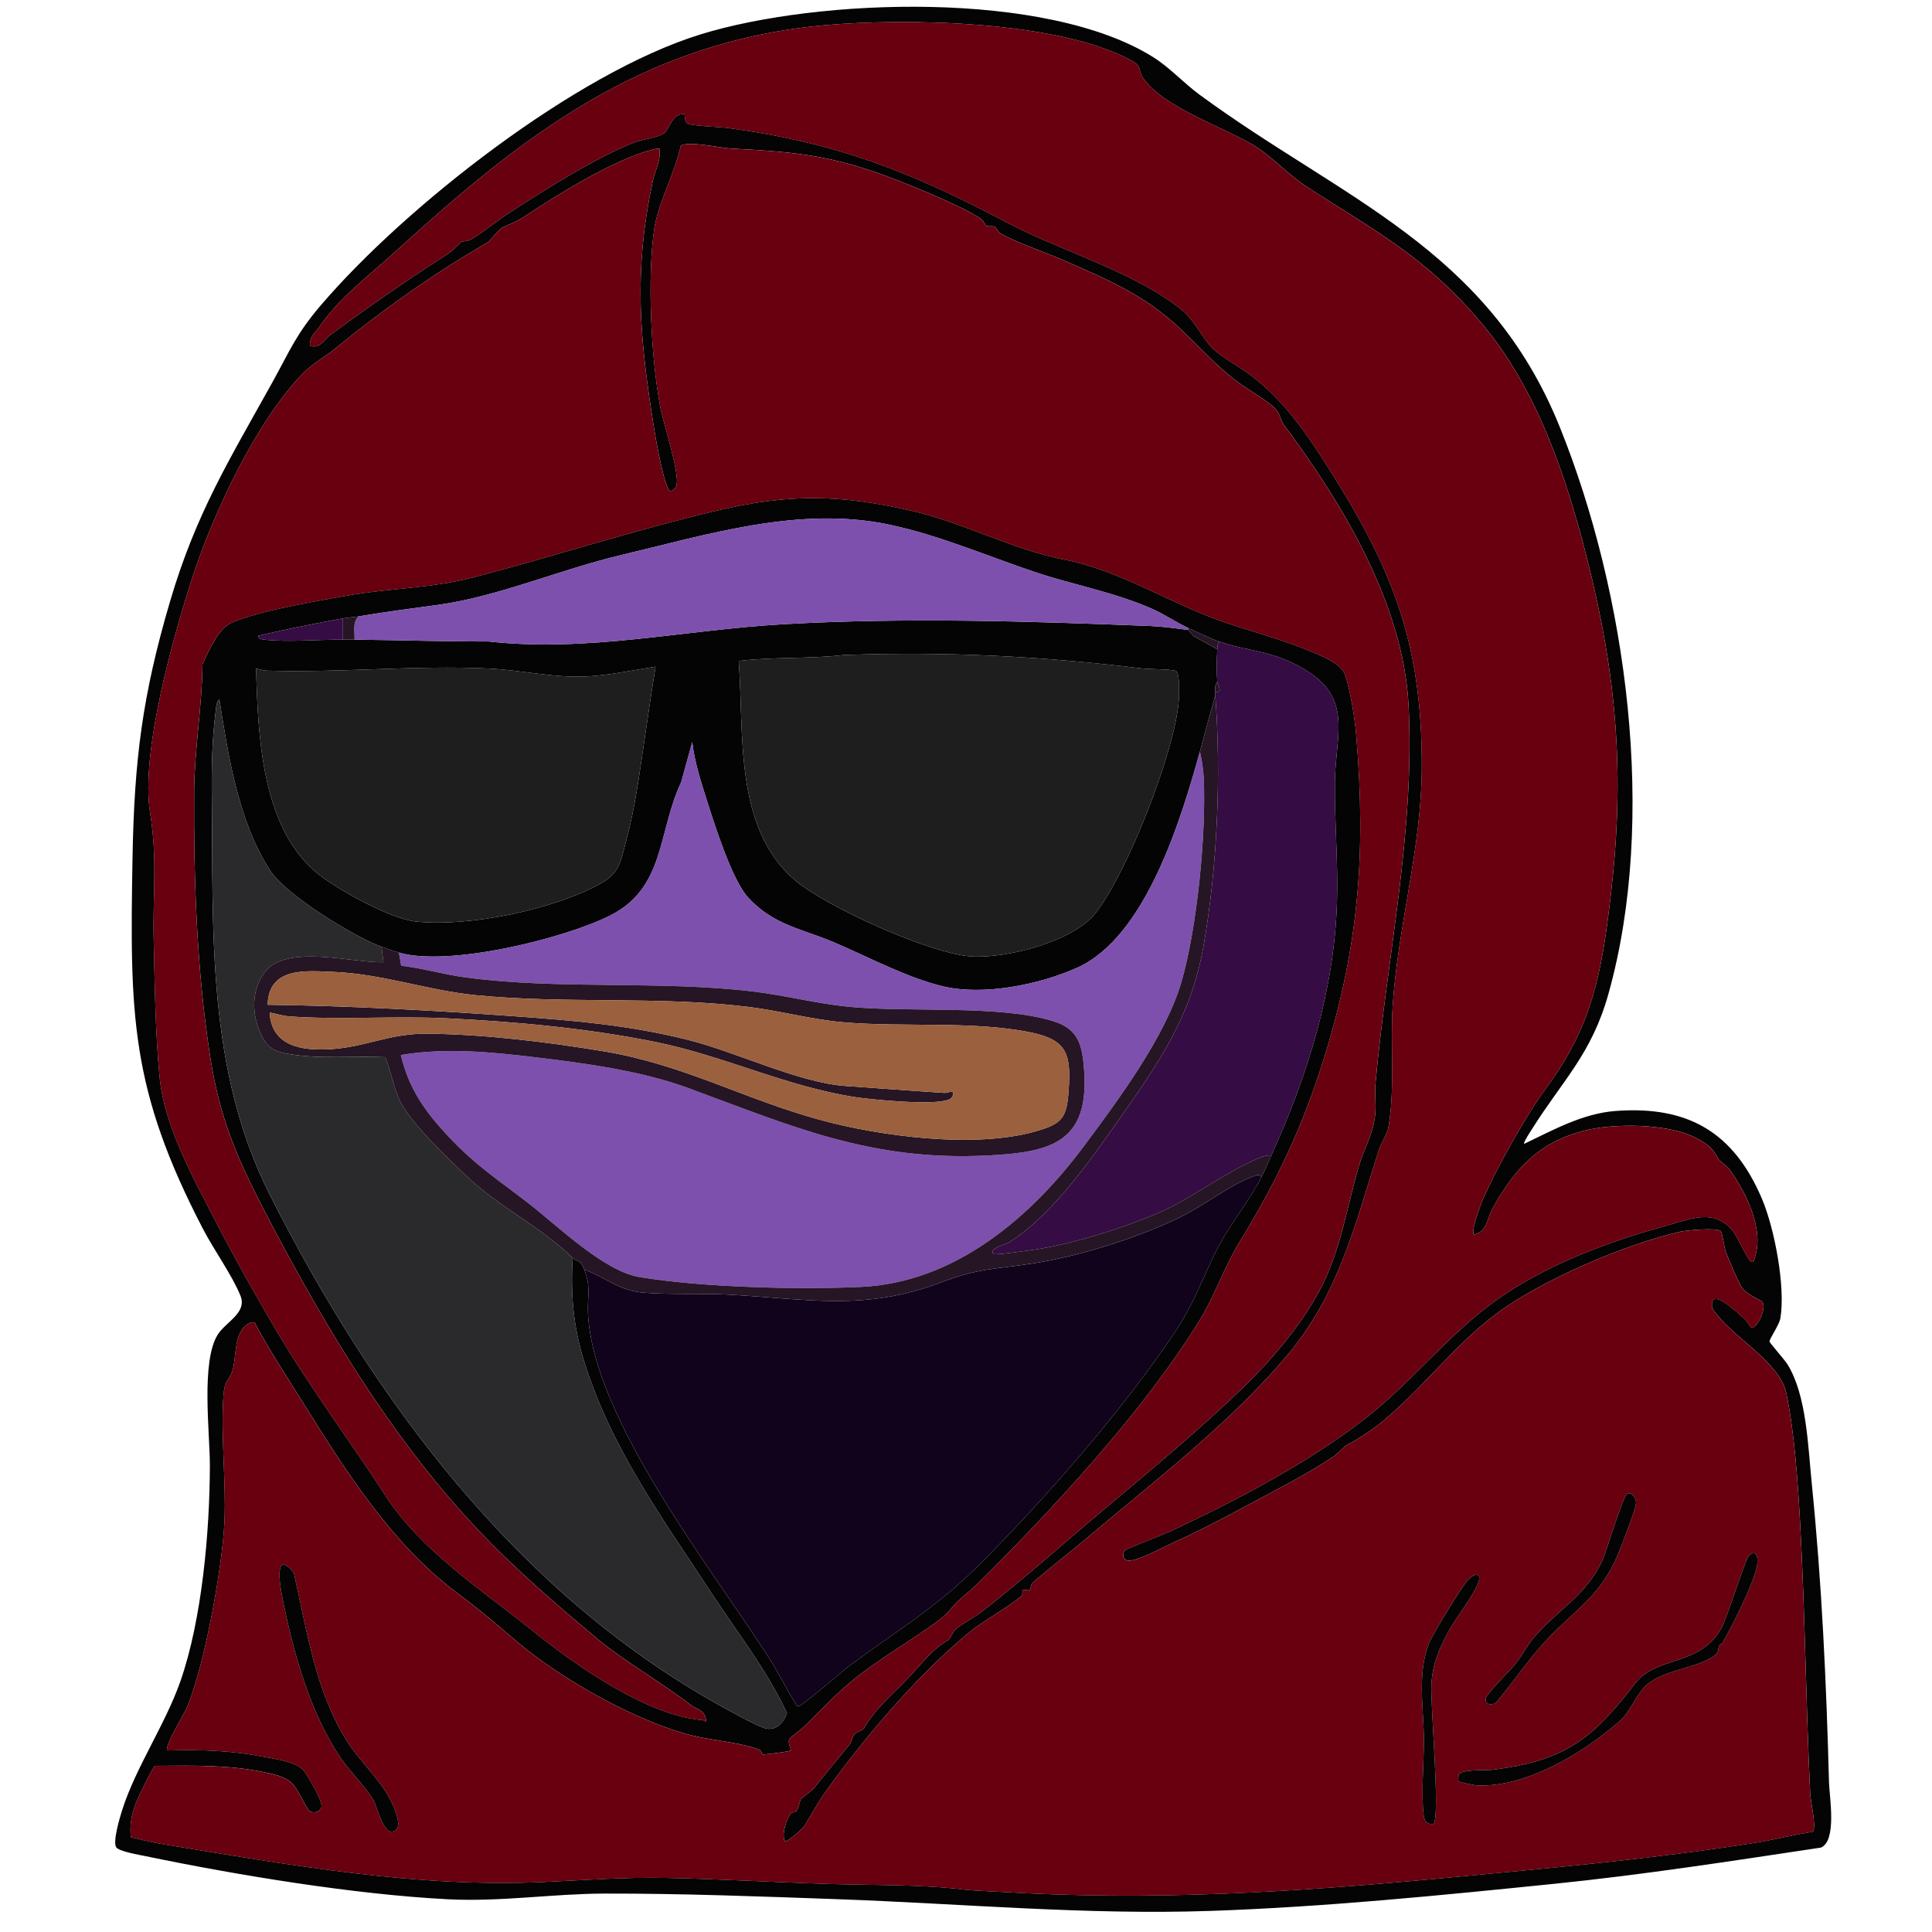 <?xml version="1.0" encoding="UTF-8"?><svg id="Layer_1" xmlns="http://www.w3.org/2000/svg" viewBox="0 0 375 375"><defs><style>.cls-1{fill:#11031c;}.cls-2{fill:#2a2a2c;}.cls-3{fill:#1e1e1e;}.cls-4{fill:#9b603d;}.cls-5{fill:#040404;}.cls-6{fill:#7d50ae;}.cls-7{fill:#68000f;}.cls-8{fill:#350c43;}.cls-9{fill:#251525;}</style></defs><path class="cls-5" d="M295.837,222.024c5.664-2.701,11.356-5.912,17.778-6.388,14.063-1.042,22.884,4.158,28.364,17.012,2.453,5.755,4.614,17.127,3.592,23.226-.223,1.331-2.195,4.059-2.103,4.535.053.275,2.903,3.489,3.472,4.399,3.722,5.944,3.996,15.951,4.712,23.033,1.956,19.348,2.846,38.748,3.358,58.138.073,2.758,1.582,11.31-1.577,12.64-17.227,2.588-34.448,5.266-51.793,7.03-22.049,2.242-44.544,4.502-66.677,5.256-24.174.823-48.13-1.405-72.291-2.269-14.91-.533-30.491-1.129-45.361-1.094-10.005.024-20.077,1.627-30.325,1.106-18.089-.92-40.877-4.663-58.701-8.365-1.128-.234-5.244-.921-5.743-1.749-.67-1.11.698-5.712,1.143-7.118,2.667-8.426,8.354-16.601,11.317-25.047,4.21-11.999,5.713-29.183,5.732-41.923.01-6.304-1.768-20.206,1.542-25.421,1.566-2.467,5.732-4.196,4.395-7.524-1.572-3.914-5.203-8.98-7.273-12.966-14.096-27.141-14.212-41.456-13.681-71.836.335-19.168,1.898-31.693,7.315-50.053,5.015-17.001,11.446-27.327,19.819-42.412,3.404-6.132,4.575-9.317,9.403-14.963,16.449-19.237,49.504-45.117,73.708-52.594C158.841-.392,203.131-1.943,223.876,11.119c3.162,1.991,5.933,5.037,8.899,7.218,27.595,20.296,55.971,29.783,69.985,64.57,13.031,32.348,18.937,76.028,9.452,109.95-3.289,11.764-8.79,16.658-14.887,26.348-.265.421-1.701,2.608-1.488,2.819ZM242.869,27.929c-5.742-3.358-17.378-7.303-21.047-12.878-1.067-1.621.034-2.073-2.284-3.338-14.085-7.685-43.659-8.253-59.508-6.816-35.338,3.205-58.649,21.469-83.186,43.856-5.032,4.592-11.232,9.193-15.027,14.938-.646.978-1.854,1.698-1.619,3.457,2.04.533,2.719-1.244,3.886-2.106,6.979-5.15,14.64-10.516,21.871-15.124,2.164-1.379,2.078-1.556,3.522-2.937.174-.167,1.292-.127,1.952-.505,2.289-1.31,4.904-3.543,7.287-5.079,7.084-4.565,16.499-10.618,24.456-13.772,1.511-.599,4.428-.854,5.725-1.769,1.033-.729,1.587-4.002,3.972-3.708.054.501.11,1.47.47,1.788.556.493,6.475.696,7.91.89,21.355,2.893,35.712,8.589,54.287,18.409,10.601,5.604,25.027,9.601,34.158,17.183,2.077,1.725,4.097,5.797,5.792,7.327,2.109,1.903,5.071,3.401,7.279,5.081,5.967,4.541,10.057,10.159,14.171,16.568,12.91,20.111,19.144,34.591,19.039,59.687-.065,15.589-4.623,30.59-5.65,46.129-.493,7.451.478,16.196-.829,23.574-.237,1.339-1.446,3.131-1.865,4.444-4.603,14.427-7.704,27.703-17.497,39.486-11.115,13.374-26.31,24.939-39.157,35.804-3.454,2.922-7.399,5.939-10.568,8.728-.394.347-.294,1.201-.534,1.353-.33.209-1.153-.131-1.402.103-.131.123.062.738-.125.96-1.074,1.281-7.638,5.112-9.52,6.622-10.204,8.182-20.85,20.722-28.392,31.213-1.867,2.597-2.76,4.487-4.392,7.047-.298.467-3.347,3.107-3.687,2.85-.736-1.355.312-4.422,1.232-5.513.153-.181.749-.039.9-.222.503-.605.763-2.113.948-2.416.167-.273,2.215-1.73,2.546-2.15,2.317-2.934,4.587-5.624,6.9-8.469.495-.609.436-1.42.974-2.024.404-.454,1.623-.782,1.775-1.049,2.159-3.784,5.433-6.497,8.487-9.681,2.79-2.909,4.644-5.637,7.98-7.563.296-.171.92-1.72,1.497-2.175,1.325-1.043,3.724-2.328,5.111-3.413,8.255-6.456,16.134-13.514,23.962-20.073,8.802-7.376,17.624-14.73,25.901-22.638,5.871-5.609,11.744-12.393,15.583-19.571,4.03-7.534,5.183-15.751,7.572-23.999,1.038-3.584,2.876-6.362,3.216-10.281.171-1.971-.123-4.022.051-5.949,2.211-24.482,7.713-48.986,6.4-73.503-1.049-19.576-12.998-39.285-24.248-54.323-.56-.749-.672-2.01-1.442-2.871-1.482-1.657-5.565-3.953-7.363-5.296-4.532-3.386-7.397-6.82-11.524-10.672-6.829-6.376-13.915-9.32-22.516-13.087-3.678-1.611-8.704-3.241-12.053-5.104-.431-.24-1.069-1.32-1.152-1.35-.605-.216-1.297.036-1.704-.187-.097-.053-.414-.912-1.063-1.37-3.46-2.441-14.539-6.927-18.866-8.491-11.111-4.015-18.249-4.528-29.782-5.139-1.609-.085-8.809-1.627-9.564-.408-1.079,5.021-4.437,11.199-5.145,16.137-1.365,9.509-.593,25.093,1.218,34.602.595,3.125,3.812,12.777,3.108,15.106-.123.408-.735,1.127-1.224,1.014-1.08-.25-2.812-10.194-3.087-11.915-2.83-17.712-4.049-30.36-.311-48.103.452-2.143,1.653-4.091,1.328-6.357-.531-.092-.992.059-1.496.189-7.403,1.898-18.413,8.759-24.649,12.907-1.473.98-2.691,1.433-4.187,2.097-.982.436-2.438,2.636-3.135,3.038-10.251,5.918-20.466,13.148-29.612,20.645-1.751,1.435-4.261,2.812-6.032,4.613-8.979,9.13-17.4,27.004-21.421,39.323-3.798,11.635-10.209,34.378-8.345,45.98,1.491,9.275.497,15.635.713,24.786.203,8.592.313,18.096,1.144,26.605.931,9.535,6.488,19.488,10.79,27.824,3.751,7.27,7.76,14.392,11.921,21.442,6.586,11.159,14.203,21.282,21.184,32.045,6.935,10.693,18.926,18.43,28.654,26.254,8.201,6.596,22.042,16.366,32.809,17.225.357.028.84.718.649-.277-.331-1.726-1.735-1.762-2.822-2.594-5.74-4.397-13.237-8.752-18.004-12.727-10.544-8.791-19.778-16.852-28.768-27.303-14.078-16.365-25.818-36.226-35.872-55.576-5.468-10.523-8.872-18.233-10.758-30.481-2.595-16.851-3.181-34.301-3.078-51.328.049-8.174,1.552-16.471,1.617-24.667,1.102-2.342,2.936-6.572,5.272-7.847,1.729-.944,6.795-2.301,8.88-2.77,4.343-.977,9.307-1.876,13.784-2.669,8.575-1.519,16.476-1.411,24.912-3.63,15.657-4.118,31.272-9.183,46.995-12.891,13.937-3.287,23.656-3.175,37.659 0,10.092,2.289,19.675,7.529,29.515,9.454,11.545,2.259,20.877,8.716,31.836,12.384,5.187,1.736,10.994,3.293,15.984,5.375,2.145.895,6.197,2.414,6.946,4.672,1.057,3.188,1.871,8.348,2.156,11.717,1.92,22.717.523,40.768-6.172,62.44-4.142,13.406-9.286,24.195-16.434,35.868-3.157,5.155-4.749,10.292-7.764,15.205-10.732,17.487-28.528,36.784-43.437,51.474-1.197,1.18-3.374,2.858-4.137,3.734-1.092,1.254-1.688,2.051-3.106,3.099-5.603,4.138-11.897,7.615-17.283,12.116-3.128,2.614-6.033,5.833-8.994,8.622-.446.42-2.52,1.931-2.719,2.335-.376.766.454,1.93.287,2.161-.159.221-4.996.812-5.384.774-.274-.027-.223-.692-.689-.889-3.337-1.409-9.223-1.832-12.969-2.759-10.762-2.661-25.483-10.949-33.959-18.132-4.319-3.66-7.164-6.149-11.778-9.585-12.425-9.253-21.49-23.441-29.564-36.406-3.22-5.17-6.602-10.255-9.484-15.631-.277-1.224-2.032.106-2.45.624-1.846,2.292-1.308,6.112-2.161,8.526-.56,1.585-1.453,1.736-1.653,4.342-.592,7.727.515,16.857.182,24.639-.378,8.815-3.883,28.11-7.284,36.13-.518,1.221-4.483,7.686-3.814,8.369,6.424-.202,12.494.012,18.801,1.245,2.135.417,6.441.959,7.742,2.75.811,1.116,3.682,5.842,3.373,6.986-.255.943-1.371,1.256-2.195.843-.785-.393-2.239-4.382-3.732-5.648-1.347-1.143-3.173-1.515-4.863-1.882-7.135-1.552-14.225-1.35-21.495-1.308-.399.096-3.395,6.328-3.733,7.218-.798,2.104-1.263,4.361-.966,6.621,2.174.552,4.406,1.067,6.623,1.431,24.472,4.011,48.969,8.434,73.696,7.265,8.119-.384,15.564-.947,23.61-.786,10.379.208,20.652.83,31.056,1.159,9.078.287,18.153.062,26.971,1.128,1.622.196,4.282.27,5.995.376,29.933,1.848,57.257.156,86.912-2.636,20.081-1.89,40.362-3.688,60.276-6.82,3.781-.595,7.531-1.59,11.323-2.166.733-1.032-.436-5.807-.51-7.338-.84-17.401-.987-34.968-1.953-52.495-.416-7.554-1.131-18.133-2.716-25.406-1.338-6.137-11.011-11.072-14.352-16.391-.707-4.538,4.923.9,6.216,2.033.473.415,1.219,1.679,1.323,1.711,1.221.373,3.006-3.774,2.239-4.902-.333-.491-3.278-1.405-4.269-3.223-.568-1.042-2.382-5.251-2.866-6.507-.273-.709-.668-3.767-1-4.062-.789-.702-6.592-.172-7.81.105-10.764,2.452-27.066,9.436-35.753,15.946-8.323,6.239-14.288,14.493-22.219,21.005-1.931,1.586-5.041,3.601-6.903,4.53-.332.165-1.821,1.753-2.475,2.184-5.637,3.715-11.601,6.694-17.448,9.841-4.335,2.333-9.03,4.786-13.714,6.881-1.653.739-7.631,4.018-8.981,3.391-.841-.39-.841-1.318-.282-1.983,3.139-1.461,6.503-2.562,9.632-4.039,12.784-6.034,26.04-13.021,36.86-21.41,9.341-7.243,16.168-16.48,26.004-23.385,9.236-6.484,21.26-11.035,32.31-14.059,4.763-1.304,9.656-3.66,13.342,1.236.654.858,2.731,5.392,3.319,5.684.607.302.621-.423.732-.749,1.883-5.529-1.65-12.556-4.769-16.977-.573-.812-2.08-1.882-2.161-2.02-1.362-2.338-1.937-2.968-4.596-4.327-5.39-2.754-15.886-2.841-21.702-1.322-8.831,2.307-13.429,7.472-17.625,14.999-1.135,2.037-1.098,4.607-3.642,5.147-.681-.787,1.402-6.122,1.916-7.266,2.791-6.217,8.254-15.994,12.129-21.227,8.983-12.132,10.76-22.471,12.504-37.366,2.764-23.609,1.173-42.509-4.616-65.408-4.076-16.125-9.786-32.785-20.072-45.158-11.085-13.333-20.582-18.045-34.423-27.042-3.791-2.465-6.683-5.924-10.665-8.253ZM69.561,119.651c-.928.159-1.999.191-2.997.375-5.531,1.018-11.013,2.089-16.483,3.38.141.681.737.697,1.297.759,4.414.494,10.544-.042,15.186-.014.749.005,1.499-.008,2.248,0,8.715.091,17.335.376,26.052.36,19.25,2.15,38.067-2.28,57.306-3.356,23.734-1.327,47.47-.585,71.19.356,2.265.09,5.015.469,7.29.765l.926,1.129,4.693,2.621c-.097,1.957-.128,4.432,0,6.375-.491.541-.429,1.212-.375,1.875.02.247-.018.502,0,.75-1.081,3.594-1.993,7.257-2.997,10.875-3.626,13.073-10.489,35.979-23.842,41.946-7.323,3.273-18.139,5.468-25.98,3.613-7.116-1.683-14.653-5.79-21.361-8.618-6.184-2.607-11.562-3.27-16.489-8.62-3.135-3.404-6.441-13.911-7.957-18.66-1.188-3.723-2.475-7.664-2.901-11.536l-2.145,7.785c-4.585,9.724-3.066,20.508-13.826,25.91-9.031,4.533-31.433,9.981-40.968,7.179-.539-.158-2.773-.904-3.372-1.125-5.338-1.967-18.429-10.008-21.508-14.658-6.224-9.397-8.248-22.385-9.965-33.339-.58.201-.669,1.877-.74,2.439-.677,5.35-.794,10.808-.736,16.102.297,26.792-1.053,53.3,11.391,77.847,20.069,39.587,47.778,76.873,87.109,98.804,1.862,1.038,7.27,4.049,8.989,4.507,2.043.543,3.615-1.209,4.139-2.983-3.805-8.22-9.405-15.304-14.33-22.822-9.69-14.794-19.856-28.581-25.113-45.737-2.063-6.732-2.53-12.732-2.149-19.786.815.791,1.456.219,2.248,2.25,1.383,3.549.585,5.022.735,8.454.895,20.454,24.177,49.814,35.239,67.098,1.75,2.735,3.241,5.842,4.949,8.545.234.37.216.704.802.619.711-.104,8.521-6.881,10.013-7.987,8.629-6.396,16.473-11.043,24.308-18.793,12.925-12.786,28.725-30.884,38.743-45.969,3.75-5.646,5.181-10.237,8.067-15.918,2.444-4.811,6.044-9.02,8.637-14.048.816-1.581,1.212-2.67,1.873-4.125,7.05-15.504,12.238-32.084,12.753-49.297.233-7.781-.511-15.565-.408-23.283.124-9.251,3.617-16.246-6.154-21.929-6.088-3.54-10.306-3.232-16.305-5.241-1.663-.557-4.285-1.846-5.994-2.625-2.211-1.007-4.778-2.761-7.237-3.818-7.571-3.255-14.948-4.504-22.552-7.051-9.36-3.134-18.512-7.136-28.274-9.198-17.464-3.689-35.362,1.958-52.145,5.936-11.581,2.745-23.804,8.027-35.34,9.625-5.248.727-10.302,1.357-15.541,2.256ZM143.384,128.295c1.054,14.035-.961,32.36,10.874,42.512,6.116,5.246,26.319,14.321,34.252,14.839,6.784.443,19.832-2.884,24.158-8.433,6.192-7.943,15.197-30.924,16.103-40.881.099-1.091.335-5.82-.608-6.129-1.022-.335-5.107-.286-6.645-.474-19.532-2.391-37.955-3.288-57.754-2.594-6.729.789-13.623.324-20.38,1.16ZM127.251,129.402c-4.287.656-8.958,1.668-13.279,1.892-6.445.334-12.714-1.231-19.109-1.533-14.363-.68-28.745.859-43.117.41-.719-.022-1.346-.292-2.038-.394.361,12.782,1.013,30.364,11.435,39.363,3.817,3.296,14.574,9.174,19.509,9.722,10.215,1.133,26.978-2.331,35.99-7.395,3.721-2.091,3.846-4.4,4.883-8.237,1.746-6.463,2.544-12.778,3.527-19.344.723-4.83,1.392-9.671,2.199-14.483Z"/><path class="cls-2" d="M74.057,183.776l.376,3c-5.974.151-18.836-3.605-23.017,1.899-2.988,3.934-2.556,9.392.011,13.441,1.273,2.008,3.497,2.306,5.632,2.613,5.769.83,11.878.186,17.697.473,1.109,2.588,1.562,5.433,2.662,8.023,1.887,4.441,9.698,11.796,13.489,15.373,6.047,5.705,13.905,9.407,20.239,15.553-.381,7.054.086,13.055,2.149,19.786,5.258,17.156,15.423,30.943,25.113,45.737,4.924,7.518,10.524,14.602,14.33,22.822-.524,1.774-2.096,3.526-4.139,2.983-1.719-.457-7.128-3.469-8.989-4.507-39.331-21.93-67.04-59.217-87.109-98.804-12.444-24.547-11.095-51.055-11.391-77.847-.059-5.295.059-10.753.736-16.102.071-.563.16-2.238.74-2.439,1.717,10.954,3.741,23.942,9.965,33.339,3.079,4.649,16.17,12.691,21.508,14.658Z"/><path class="cls-7" d="M242.869,27.929c3.982,2.329,6.874,5.788,10.665,8.253,13.841,8.998,23.339,13.709,34.423,27.042,10.286,12.373,15.996,29.032,20.072,45.158,5.789,22.9,7.381,41.799,4.616,65.408-1.744,14.895-3.52,25.234-12.504,37.366-3.875,5.233-9.338,15.01-12.129,21.227-.514,1.144-2.596,6.479-1.916,7.266,2.544-.54,2.506-3.11,3.642-5.147,4.195-7.527,8.794-12.692,17.625-14.999,5.816-1.519,16.312-1.432,21.702,1.322,2.659,1.359,3.234,1.989,4.596,4.327.081.138,1.588,1.208,2.161,2.02,3.119,4.421,6.652,11.447,4.769,16.977-.111.326-.125,1.051-.732.749-.587-.292-2.664-4.826-3.319-5.684-3.686-4.896-8.579-2.539-13.342-1.236-11.05,3.024-23.074,7.576-32.31,14.059-9.836,6.905-16.662,16.142-26.004,23.385-10.821,8.389-24.077,15.376-36.86,21.41-3.129,1.477-6.493,2.578-9.632,4.039-.559.665-.559,1.593.282,1.983,1.351.627,7.328-2.652,8.981-3.391,4.685-2.095,9.379-4.548,13.714-6.881,5.848-3.147,11.811-6.126,17.448-9.841.655-.431,2.143-2.019,2.475-2.184,1.862-.929,4.972-2.945,6.903-4.53,7.932-6.512,13.896-14.766,22.219-21.005,8.686-6.511,24.989-13.494,35.753-15.946,1.218-.277,7.021-.807,7.81-.105.332.296.727,3.354,1,4.062.484,1.255,2.297,5.464,2.866,6.507.991,1.819,3.936,2.733,4.269,3.223.767,1.129-1.018,5.275-2.239,4.902-.103-.032-.849-1.296-1.323-1.711-1.293-1.133-6.923-6.572-6.216-2.033,3.341,5.319,13.014,10.254,14.352,16.391,1.585,7.273,2.3,17.852,2.716,25.406.966,17.527,1.113,35.094,1.953,52.495.074,1.531,1.243,6.305.51,7.338-3.792.576-7.542,1.572-11.323,2.166-19.913,3.132-40.194,4.93-60.276,6.82-29.655,2.792-56.979,4.484-86.912,2.636-1.713-.106-4.373-.18-5.995-.376-8.819-1.066-17.893-.841-26.971-1.128-10.405-.329-20.678-.951-31.056-1.159-8.046-.161-15.49.402-23.61.786-24.727,1.169-49.224-3.254-73.696-7.265-2.217-.363-4.45-.878-6.623-1.431-.297-2.26.168-4.517.966-6.621.337-.89,3.334-7.121,3.733-7.218,7.27-.042,14.36-.244,21.495,1.308,1.69.368,3.516.739,4.863,1.882,1.493,1.266,2.947,5.255,3.732,5.648.824.412,1.94.1,2.195-.843.31-1.144-2.562-5.87-3.373-6.986-1.301-1.791-5.607-2.333-7.742-2.75-6.307-1.233-12.377-1.448-18.801-1.245-.669-.683,3.296-7.148,3.814-8.369,3.401-8.021,6.906-27.315,7.284-36.13.333-7.782-.773-16.912-.182-24.639.2-2.606,1.093-2.757,1.653-4.342.853-2.414.315-6.235,2.161-8.526.418-.518,2.172-1.848,2.45-.624,2.882,5.376,6.264,10.461,9.484,15.631,8.075,12.966,17.139,27.153,29.564,36.406,4.614,3.436,7.459,5.926,11.778,9.585,8.477,7.183,23.197,15.471,33.959,18.132,3.746.926,9.633,1.349,12.969,2.759.466.197.415.862.689.889.389.038,5.225-.552,5.384-.774.166-.231-.664-1.395-.287-2.161.199-.405,2.273-1.915,2.719-2.335,2.961-2.79,5.866-6.009,8.994-8.622,5.386-4.5,11.68-7.978,17.283-12.116,1.419-1.048,2.014-1.844,3.106-3.099.763-.876,2.94-2.554,4.137-3.734,14.91-14.69,32.705-33.987,43.437-51.474,3.015-4.913,4.608-10.049,7.764-15.205,7.148-11.673,12.293-22.462,16.434-35.868,6.695-21.671,8.092-39.723,6.172-62.44-.285-3.369-1.098-8.53-2.156-11.717-.749-2.258-4.802-3.777-6.946-4.672-4.99-2.082-10.797-3.639-15.984-5.375-10.959-3.668-20.291-10.125-31.836-12.384-9.84-1.925-19.423-7.165-29.515-9.454-14.003-3.175-23.722-3.287-37.659-0-15.723,3.708-31.339,8.772-46.995,12.891-8.436,2.219-16.337,2.112-24.912,3.63-4.477.793-9.44,1.691-13.784,2.669-2.085.469-7.15,1.826-8.88,2.77-2.336,1.275-4.17,5.505-5.272,7.847-.064,8.195-1.567,16.492-1.617,24.667-.103,17.028.484,34.477,3.078,51.328,1.886,12.249,5.29,19.958,10.758,30.481,10.054,19.35,21.794,39.211,35.872,55.576,8.991,10.451,18.225,18.512,28.768,27.303,4.768,3.975,12.264,8.33,18.004,12.727,1.087.833,2.49.868,2.822,2.594.191.995-.292.306-.649.277-10.767-.859-24.608-10.63-32.809-17.225-9.729-7.824-21.719-15.561-28.654-26.254-6.98-10.763-14.598-20.887-21.184-32.045-4.161-7.05-8.17-14.172-11.921-21.442-4.301-8.336-9.859-18.29-10.79-27.824-.831-8.509-.941-18.013-1.144-26.605-.216-9.151.778-15.512-.713-24.786-1.865-11.602,4.546-34.345,8.345-45.98,4.022-12.319,12.442-30.193,21.421-39.323,1.771-1.801,4.28-3.178,6.032-4.613,9.147-7.497,19.361-14.727,29.612-20.645.697-.403,2.154-2.603,3.135-3.038,1.496-.664,2.714-1.118,4.187-2.097,6.237-4.147,17.246-11.009,24.649-12.907.504-.129.966-.28,1.496-.189.325,2.266-.877,4.213-1.328,6.357-3.738,17.743-2.52,30.392.311,48.103.275,1.72,2.007,11.665,3.087,11.915.489.113,1.101-.606,1.224-1.014.704-2.329-2.513-11.981-3.108-15.106-1.811-9.509-2.583-25.092-1.218-34.602.709-4.938,4.067-11.116,5.145-16.137.754-1.219,7.955.323,9.564.408,11.534.611,18.671,1.124,29.782,5.139,4.327,1.564,15.407,6.049,18.866,8.491.649.458.966,1.317,1.063,1.37.407.223,1.099-.029,1.704.187.084.03.721,1.11,1.152,1.35,3.349,1.863,8.375,3.493,12.053,5.104,8.602,3.767,15.687,6.712,22.516,13.087,4.127,3.853,6.992,7.286,11.524,10.672,1.797,1.343,5.88,3.639,7.363,5.296.77.861.882,2.122,1.442,2.871,11.25,15.037,23.199,34.747,24.248,54.323,1.314,24.517-4.189,49.021-6.4,73.503-.174,1.927.12,3.978-.051,5.949-.34,3.918-2.178,6.697-3.216,10.281-2.389,8.248-3.542,16.465-7.572,23.999-3.84,7.178-9.712,13.962-15.583,19.571-8.277,7.908-17.099,15.262-25.901,22.638-7.827,6.559-15.707,13.617-23.962,20.073-1.387,1.085-3.786,2.37-5.111,3.413-.577.454-1.201,2.004-1.497,2.175-3.337,1.926-5.19,4.654-7.98,7.563-3.054,3.184-6.327,5.897-8.487,9.681-.152.267-1.371.595-1.775,1.049-.538.604-.479,1.415-.974,2.024-2.313,2.844-4.583,5.535-6.9,8.469-.331.419-2.379,1.877-2.546,2.15-.185.303-.445,1.811-.948,2.416-.151.182-.748.04-.9.222-.92,1.09-1.968,4.158-1.232,5.513.34.257,3.389-2.383,3.687-2.85,1.632-2.56,2.525-4.45,4.392-7.047,7.542-10.491,18.188-23.031,28.392-31.213,1.883-1.51,8.446-5.341,9.52-6.622.187-.223-.006-.837.125-.96.249-.234,1.072.105,1.402-.103.24-.152.14-1.006.534-1.353,3.169-2.79,7.114-5.807,10.568-8.728,12.847-10.865,28.042-22.431,39.157-35.804,9.793-11.783,12.894-25.059,17.497-39.486.419-1.313,1.627-3.105,1.865-4.444,1.308-7.378.337-16.124.829-23.574,1.027-15.54,5.586-30.54,5.65-46.129.104-25.097-6.129-39.577-19.039-59.687-4.114-6.409-8.204-12.028-14.171-16.568-2.208-1.68-5.17-3.178-7.279-5.081-1.696-1.53-3.716-5.602-5.792-7.327-9.131-7.582-23.557-11.579-34.158-17.183-18.575-9.82-32.932-15.516-54.287-18.409-1.436-.194-7.354-.397-7.91-.89-.36-.319-.416-1.288-.47-1.788-2.385-.294-2.939,2.98-3.972,3.708-1.298.915-4.214,1.17-5.725,1.769-7.957,3.154-17.372,9.207-24.456,13.772-2.383,1.536-4.998,3.769-7.287,5.079-.66.378-1.777.338-1.952.505-1.443,1.381-1.358,1.559-3.522,2.937-7.232,4.608-14.893,9.973-21.871,15.124-1.167.862-1.846,2.638-3.886,2.106-.235-1.76.973-2.479,1.619-3.457,3.795-5.745,9.995-10.347,15.027-14.938C101.38,26.365,124.691,8.101,160.029,4.896c15.848-1.437,45.423-.869,59.508,6.816,2.319,1.265,1.217,1.717,2.284,3.338,3.67,5.575,15.305,9.52,21.047,12.878ZM315.891,289.909c-.864.275-4.036,11.125-4.804,12.821-3.189,7.041-8.755,9.67-13.368,15.118-1.31,1.547-2.234,3.437-3.382,4.865-1.748,2.174-4.112,4.261-5.808,6.563-.692,1.402.876,1.977,1.901,1.15,3.127-3.767,6.055-8.046,9.333-11.656,5.131-5.65,10.088-8.269,13.634-15.602.789-1.632,4.22-10.325,4.155-11.555-.041-.771-.696-2.012-1.661-1.704ZM334.26,318.999c1.883-3.215,6-11.417,6.738-14.826.24-1.107.281-3.691-1.458-2.293-.768.617-4.195,11.928-5.425,14.15-4.157,7.51-12.55,5.266-16.767,10.766-8.267,10.78-13.591,14.985-27.697,16.726-1.175.145-6.112-.162-6.512.982-.087.249-.116,1.143-.024,1.253.116.139,3.061.775,3.537.796,9.706.419,20.88-6.445,27.882-12.64,1.756-1.554,2.859-4.481,4.528-6.326,3.074-3.398,9.736-3.606,13.45-6.034,1.363-.89.799-1.497,1.286-2.282.094-.151.405-.177.461-.272ZM76.959,355.055c1.034-1.03-.645-4.654-1.264-5.856-1.98-3.846-5.95-7.425-8.315-11.177-6.175-9.797-7.829-21.631-10.355-32.76-3.752-4.559-2.772,2.038-2.281,4.533,2.1,10.649,5.368,22.637,11.515,31.598,1.817,2.649,4.687,5.353,6.226,8.017.86,1.488,2.19,7.919,4.473,5.644ZM278.224,354.026c1.406-1.185-.637-23.433-.389-27.206.261-3.966,1.477-6.756,3.316-10.181,1.315-2.448,5.334-7.554,5.904-9.849.423-1.7-1.109-1.208-2.078-.197-1.185,1.236-6.89,10.585-7.574,12.293-2.353,5.872-1.097,12.394-1.033,18.435.048,4.504-.577,10.822-.033,15.033.153,1.184.615,1.792,1.887,1.67Z"/><path class="cls-5" d="M76.959,355.055c-2.283,2.274-3.613-4.156-4.473-5.644-1.539-2.665-4.409-5.368-6.226-8.017-6.147-8.961-9.415-20.949-11.515-31.598-.492-2.495-1.471-9.092,2.281-4.533,2.526,11.129,4.179,22.963,10.355,32.76,2.365,3.752,6.335,7.33,8.315,11.177.619,1.202,2.298,4.826,1.264,5.856Z"/><path class="cls-5" d="M334.26,318.999c-.056.095-.367.12-.461.272-.487.786.076,1.392-1.286,2.282-3.714,2.427-10.376,2.636-13.45,6.034-1.669,1.845-2.773,4.772-4.528,6.326-7.002,6.195-18.176,13.059-27.882,12.64-.477-.021-3.421-.656-3.537-.796-.092-.11-.063-1.004.024-1.253.4-1.144,5.337-.837,6.512-.982,14.106-1.741,19.43-5.946,27.697-16.726,4.217-5.499,12.61-3.256,16.767-10.766,1.23-2.222,4.657-13.533,5.425-14.15,1.739-1.399,1.698,1.186,1.458,2.293-.738,3.409-4.855,11.611-6.738,14.826Z"/><path class="cls-5" d="M315.891,289.909c.965-.308,1.62.933,1.661,1.704.065,1.23-3.365,9.923-4.155,11.555-3.546,7.333-8.503,9.952-13.634,15.602-3.278,3.609-6.206,7.889-9.333,11.656-1.025.828-2.593.252-1.901-1.15,1.695-2.302,4.06-4.389,5.808-6.563,1.148-1.428,2.072-3.318,3.382-4.865,4.614-5.449,10.179-8.078,13.368-15.118.768-1.696,3.941-12.546,4.804-12.821Z"/><path class="cls-5" d="M278.224,354.026c-1.272.121-1.734-.487-1.887-1.67-.544-4.211.081-10.529.033-15.033-.065-6.041-1.32-12.563,1.033-18.435.684-1.708,6.389-11.057,7.574-12.293.97-1.011,2.501-1.503,2.078.197-.571,2.294-4.589,7.401-5.904,9.849-1.84,3.424-3.056,6.214-3.316,10.181-.248,3.773,1.795,26.02.389,27.206Z"/><path class="cls-1" d="M244.886,228.401c-2.594,5.029-6.194,9.237-8.637,14.048-2.886,5.682-4.317,10.273-8.067,15.918-10.018,15.084-25.818,33.183-38.743,45.969-7.834,7.75-15.679,12.397-24.308,18.793-1.493,1.107-9.302,7.884-10.013,7.987-.587.085-.568-.248-.802-.619-1.709-2.704-3.199-5.811-4.949-8.545-11.062-17.284-34.344-46.644-35.239-67.098-.15-3.432.647-4.905-.735-8.454,4.156,1.546,6.72,4.101,11.432,4.494,5.253.438,11.154.101,16.474.385,15.409.822,26.504,3.303,41.436-2.405,7.173-2.742,10.436-2.505,17.719-3.638,9.122-1.419,20.477-4.991,28.779-9.067,4.493-2.206,9.346-6.1,13.95-7.806.684-.254,1-.532,1.703.038Z"/><path class="cls-3" d="M143.384,128.295c6.757-.837,13.651-.371,20.38-1.16,19.799-.694,38.223.203,57.754,2.594,1.537.188,5.622.139,6.645.474.943.309.707,5.038.608,6.129-.906,9.957-9.911,32.938-16.103,40.881-4.326,5.549-17.375,8.876-24.158,8.433-7.933-.518-28.136-9.593-34.252-14.839-11.835-10.151-9.82-28.477-10.874-42.512Z"/><path class="cls-3" d="M127.251,129.402c-.806,4.812-1.475,9.653-2.199,14.483-.983,6.566-1.781,12.882-3.527,19.344-1.037,3.838-1.162,6.146-4.883,8.237-9.012,5.064-25.775,8.528-35.99,7.395-4.935-.548-15.691-6.425-19.509-9.722-10.421-8.999-11.074-26.581-11.435-39.363.692.102,1.319.371,2.038.394,14.371.448,28.754-1.09,43.117-.41,6.395.303,12.664,1.867,19.109,1.533,4.321-.224,8.992-1.236,13.279-1.892Z"/><path class="cls-8" d="M246.759,224.276c-.838-.075-1.576.158-2.336.475-6.681,2.783-13.118,7.908-19.702,10.729-6.916,2.964-16.906,6.086-24.268,7.132-.976.139-7.371,1.061-7.64.787-1.022-1.036,2.549-1.936,3.129-2.304,8.292-5.255,15.635-15.795,21.223-23.756,7.852-11.185,14.015-19.927,16.447-33.786,2.694-15.349,3.429-33.177,2.283-48.527-.018-.248.02-.503,0-.75,1.614.256.404-1.43.375-1.875-.128-1.943-.097-4.418,0-6.375.027-.539.06-1.038.375-1.5,5.999,2.009,10.217,1.701,16.305,5.241,9.772,5.682,6.278,12.677,6.154,21.929-.103,7.718.641,15.502.408,23.283-.515,17.213-5.702,33.793-12.753,49.297Z"/><path class="cls-6" d="M230.65,121.901v.375c-2.274-.296-5.025-.676-7.29-.765-23.72-.941-47.456-1.683-71.19-.356-19.24,1.076-38.056,5.506-57.306,3.356-8.717.016-17.337-.268-26.052-.36.087-1.55-.437-3.269.749-4.5,5.239-.899,10.293-1.529,15.541-2.256,11.535-1.598,23.759-6.88,35.34-9.625,16.784-3.978,34.681-9.625,52.145-5.936,9.762,2.062,18.913,6.064,28.274,9.198,7.604,2.546,14.981,3.796,22.552,7.051,2.459,1.057,5.026,2.811,7.237,3.818Z"/><path class="cls-8" d="M66.564,120.026v4.125c-4.643-.028-10.772.508-15.186.014-.56-.063-1.156-.078-1.297-.759,5.47-1.291,10.952-2.361,16.483-3.38Z"/><path class="cls-9" d="M69.561,119.651c-1.186,1.231-.662,2.95-.749,4.5-.749-.008-1.499.005-2.248,0v-4.125c.998-.184,2.069-.216,2.997-.375Z"/><path class="cls-9" d="M236.644,124.526c-.314.462-.348.961-.375,1.5l-4.693-2.621-.926-1.129v-.375c1.709.779,4.331,2.068,5.994,2.625Z"/><path class="cls-9" d="M236.27,132.401c.029.445,1.239,2.131-.375,1.875-.054-.663-.117-1.334.375-1.875Z"/><path class="cls-6" d="M232.898,145.901c.364,1.412.678,3.623.745,5.066.509,10.913-1.276,29.064-4.305,39.558-3.058,10.595-12.337,23.072-18.987,31.994-10.397,13.947-25.116,26.425-43.184,27.272-12.299.577-30.994.096-43.069-1.919-6.922-1.155-15.877-9.95-21.601-14.377-5.855-4.527-10.261-7.335-15.52-12.965-4.49-4.806-7.601-9.167-9.173-15.753,8.629-1.448,17.354-.602,25.983.426,9.81,1.169,20.692,2.634,29.934,6.036,20.242,7.451,35.202,14.134,57.797,13.051,12.464-.597,19.97-2.51,18.898-16.698-.362-4.796-1.102-7.864-5.989-9.38-10.46-3.246-28.279-1.635-39.896-2.814-6.169-.626-12.258-2.219-18.407-2.949-18.342-2.178-37.407-.29-55.723-2.721-4.195-.557-8.318-1.8-12.532-2.264l-.441-2.563c9.535,2.802,31.937-2.645,40.968-7.179,10.76-5.402,9.242-16.186,13.826-25.91l2.145-7.785c.426,3.871,1.713,7.813,2.901,11.536,1.516,4.749,4.823,15.256,7.957,18.66,4.926,5.35,10.305,6.013,16.489,8.62,6.708,2.828,14.244,6.934,21.361,8.618,7.841,1.855,18.657-.341,25.98-3.613,13.353-5.968,20.216-28.874,23.842-41.946Z"/><path class="cls-9" d="M235.895,135.026c1.146,15.351.411,33.178-2.283,48.527-2.432,13.859-8.595,22.601-16.447,33.786-5.588,7.961-12.931,18.501-21.223,23.756-.58.367-4.151,1.267-3.129,2.304.27.274,6.664-.649,7.64-.787,7.362-1.045,17.352-4.168,24.268-7.132,6.584-2.822,13.021-7.946,19.702-10.729.76-.317,1.498-.55,2.336-.475-.661,1.455-1.057,2.544-1.873,4.125-.703-.57-1.019-.291-1.703-.038-4.603,1.707-9.457,5.601-13.95,7.806-8.302,4.075-19.657,7.648-28.779,9.067-7.284,1.133-10.547.895-17.719,3.638-14.932,5.709-26.027,3.227-41.436,2.405-5.32-.284-11.221.054-16.474-.385-4.712-.393-7.276-2.949-11.432-4.494-.791-2.031-1.433-1.459-2.248-2.25-6.333-6.146-14.192-9.848-20.239-15.553-3.791-3.577-11.602-10.932-13.489-15.373-1.101-2.59-1.554-5.435-2.662-8.023-5.819-.287-11.928.357-17.697-.473-2.134-.307-4.359-.605-5.632-2.613-2.567-4.049-2.999-9.508-.011-13.441,4.181-5.504,17.043-1.748,23.017-1.899l-.376-3c.598.221,2.833.967,3.372,1.125l.441,2.563c4.214.464,8.337,1.707,12.532,2.264,18.316,2.432,37.381.543,55.723,2.721,6.15.73,12.239,2.323,18.407,2.949,11.617,1.179,29.436-.432,39.896,2.814,4.887,1.516,5.626,4.584,5.989,9.38,1.072,14.188-6.434,16.101-18.898,16.698-22.594,1.083-37.554-5.6-57.797-13.051-9.242-3.402-20.124-4.867-29.934-6.036-8.629-1.028-17.354-1.874-25.983-.426,1.572,6.586,4.683,10.947,9.173,15.753,5.259,5.63,9.665,8.437,15.52,12.965,5.725,4.427,14.68,13.222,21.601,14.377,12.075,2.014,30.77,2.495,43.069,1.919,18.068-.847,32.788-13.325,43.184-27.272,6.65-8.922,15.929-21.399,18.987-31.994,3.029-10.494,4.814-28.645,4.305-39.558-.067-1.443-.382-3.655-.745-5.066,1.004-3.618,1.916-7.281,2.997-10.875ZM52.331,196.527c.397,6.605,6.309,7.444,11.794,7.12,7.014-.414,11.453-3.126,19.125-3.012,11.177.166,23.007,1.617,34.025,3.441,15.308,2.535,27.102,9.235,41.815,13.268,11.792,3.232,30.16,5.633,41.962,2.241,5.049-1.451,5.998-2.513,6.367-7.877.476-6.919-.184-9.789-7.1-11.258-11.301-2.401-25.111-.975-36.909-2.054-6.06-.554-12.016-2.2-18.035-2.947-17.412-2.161-35.611-.542-53.146-2.301-9.212-.924-18.071-4.103-27.354-4.494-5.495-.231-12.717-1.037-12.922,6.369,16.046.216,32.123,1.088,48.144,2.248,11.622.841,21.918,1.703,33.31,4.531,9.432,2.342,21.622,8.358,30.731,8.988,6.375.441,12.812.936,19.187,1.345.437.028,1.486-.366,1.618-.234.21.212.001.972-.386,1.298-1.898,1.594-15.439.234-18.472-.233-13.566-2.09-25.403-7.975-38.762-10.699-13.068-2.665-27.388-3.984-40.714-4.621-10.006-.478-20.594.335-30.362-.358-1.342-.095-2.612-.52-3.918-.762Z"/><path class="cls-4" d="M52.331,196.527c1.306.242,2.576.667,3.918.762,9.768.693,20.356-.12,30.362.358,13.326.637,27.645,1.956,40.714,4.621,13.359,2.724,25.196,8.609,38.762,10.699,3.032.467,16.573,1.827,18.472.233.387-.325.596-1.086.386-1.298-.131-.132-1.181.262-1.618.234-6.375-.409-12.812-.904-19.187-1.345-9.109-.63-21.299-6.646-30.731-8.988-11.392-2.829-21.688-3.69-33.31-4.531-16.021-1.16-32.098-2.032-48.144-2.248.204-7.407,7.427-6.601,12.922-6.369,9.283.391,18.142,3.57,27.354,4.494,17.535,1.758,35.735.14,53.146,2.301,6.019.747,11.975,2.393,18.035,2.947,11.798,1.079,25.608-.347,36.909,2.054,6.916,1.47,7.576,4.34,7.1,11.258-.369,5.364-1.317,6.426-6.367,7.877-11.801,3.392-30.169.991-41.962-2.241-14.714-4.033-26.507-10.733-41.815-13.268-11.018-1.824-22.847-3.275-34.025-3.441-7.672-.114-12.111,2.598-19.125,3.012-5.485.324-11.398-.515-11.794-7.12Z"/></svg>